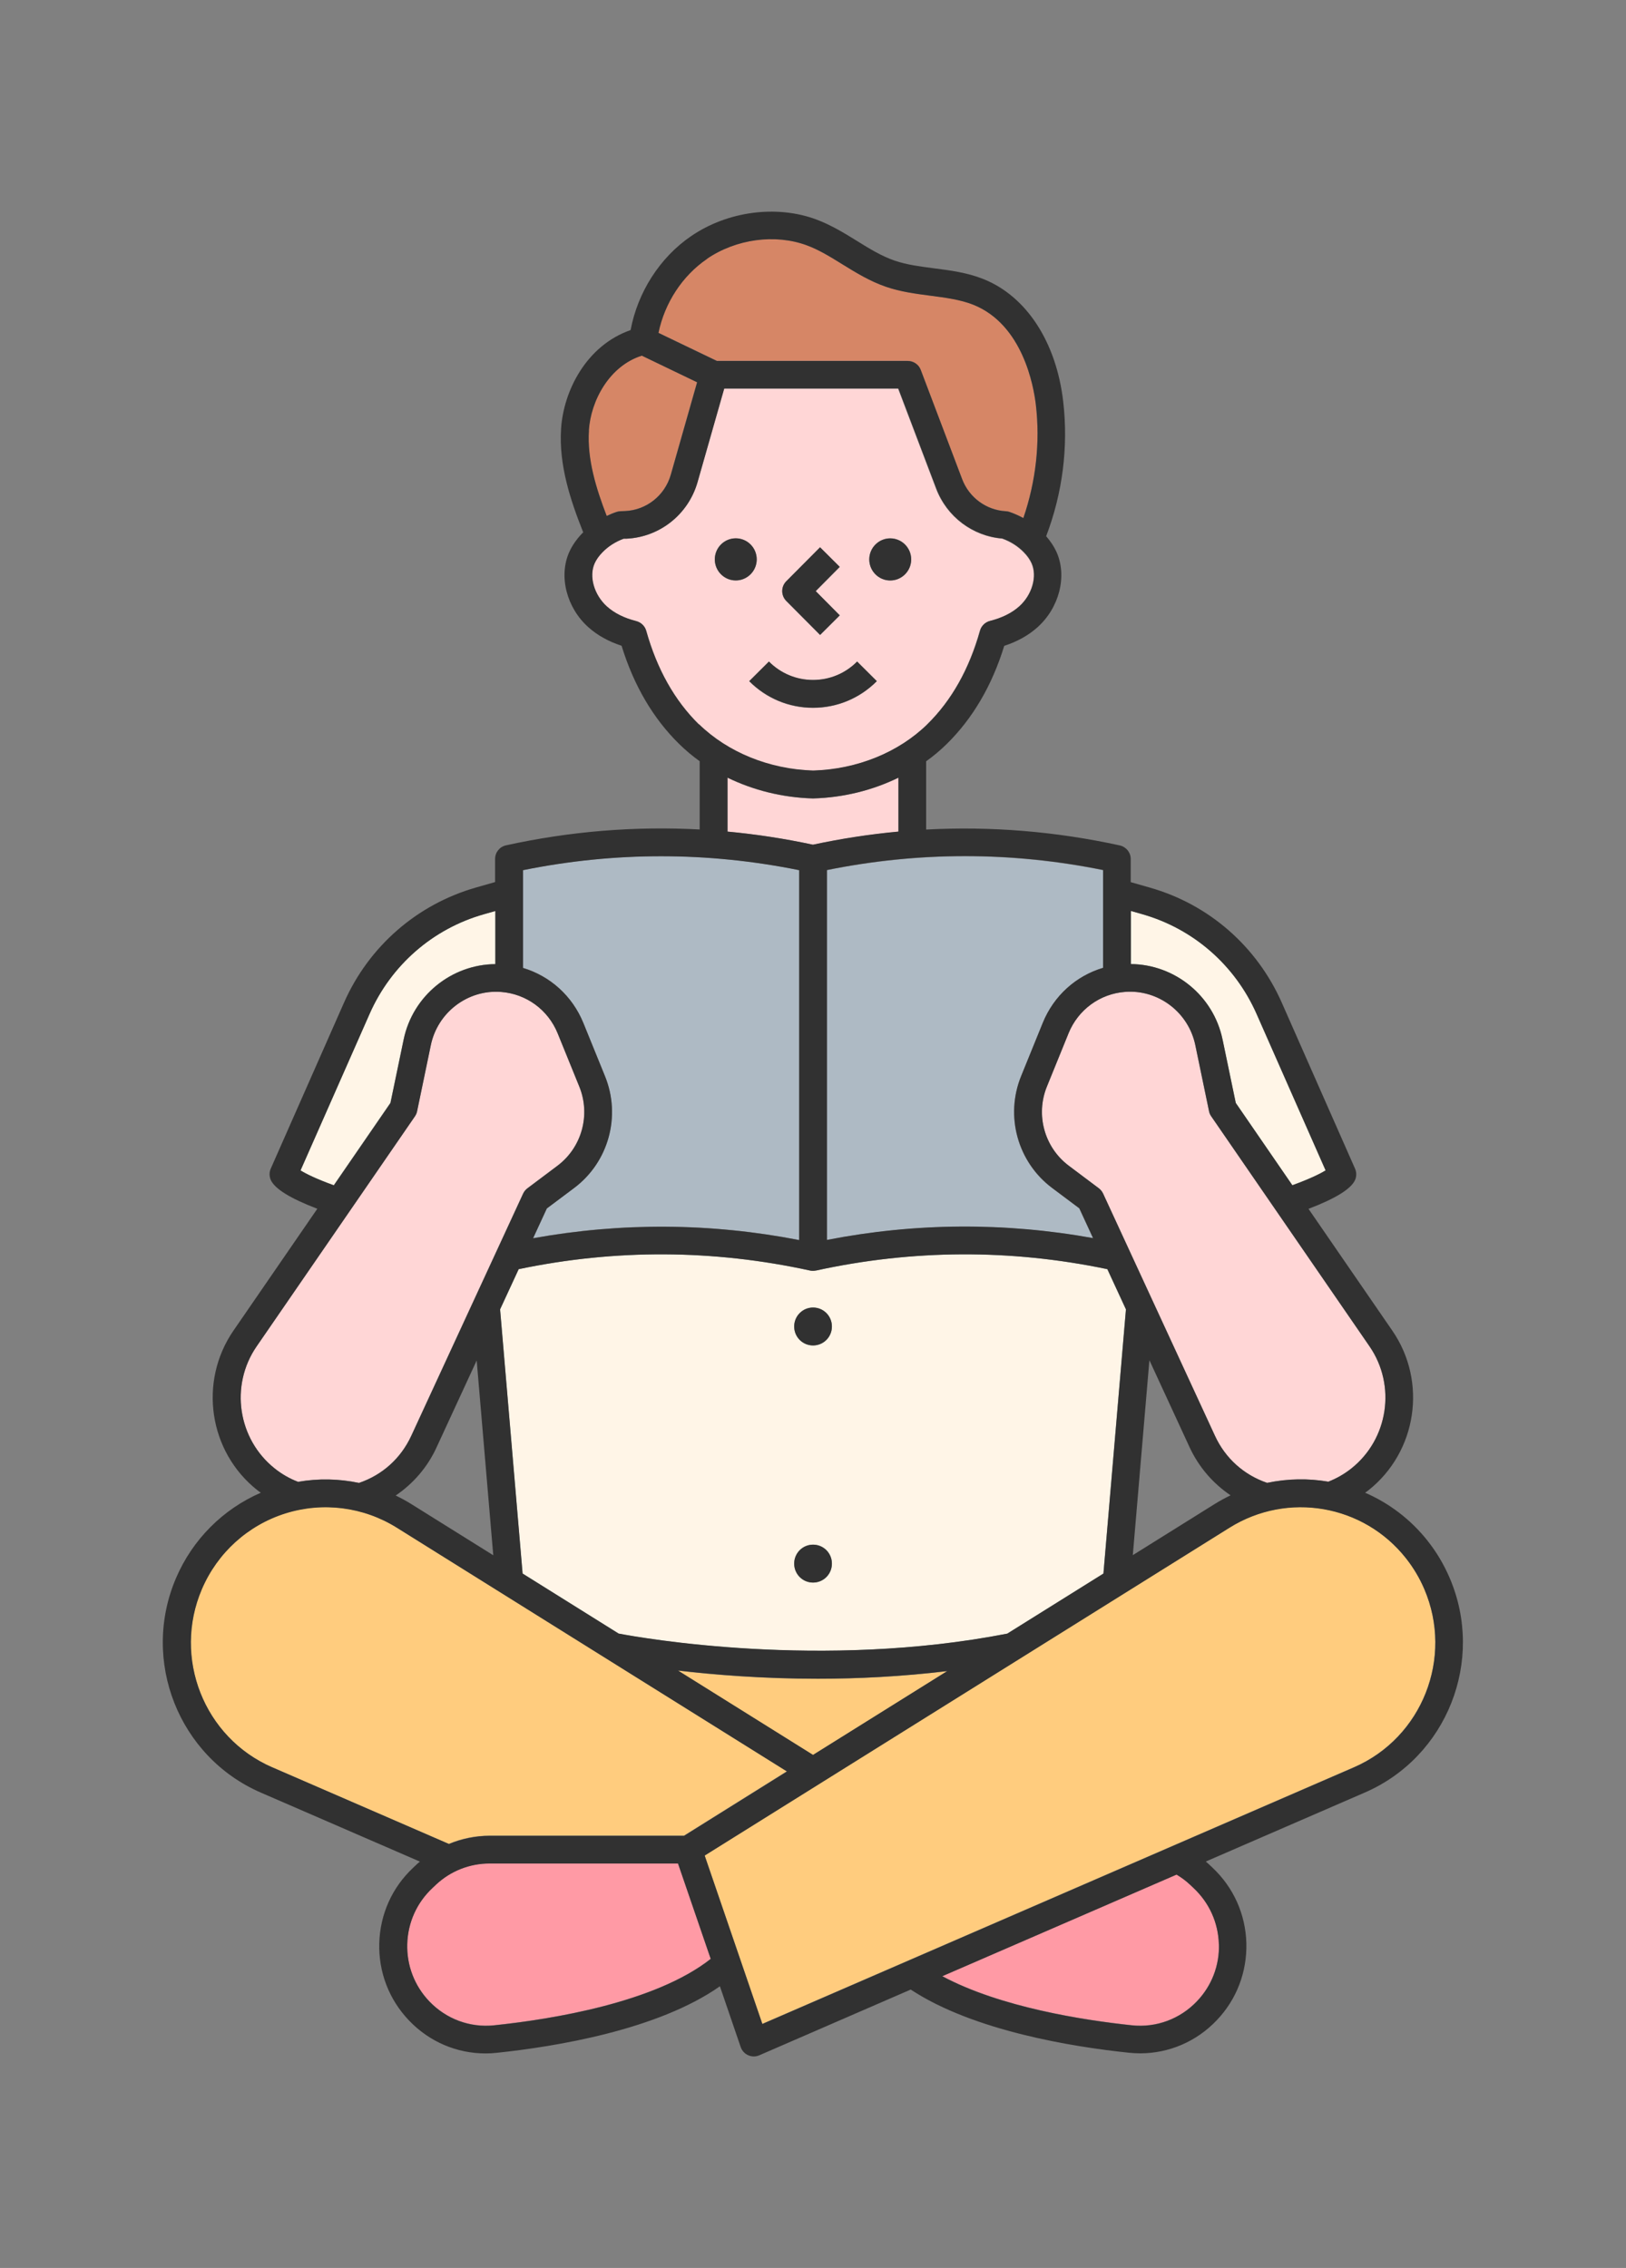 <?xml version="1.0" encoding="UTF-8"?><svg id="_圖層_2" xmlns="http://www.w3.org/2000/svg" viewBox="0 0 178.43 248.87"><rect x="0" y="0" width="178.43" height="248.87" fill="#808080" stroke="none"/><defs><style>.cls-1{fill:#ffd6d6;}.cls-2{fill:#aebac4;}.cls-3{fill:#ffcc7e;}.cls-4{fill:#fff5e7;}.cls-5{fill:#ff9aa5;}.cls-6{fill:#313131;}.cls-7{fill:none;}.cls-8{fill:#d68666;}</style></defs><g id="_圖層_6"><g><g><path class="cls-5" d="M53.74,204.47c-2.2,0-4.29,.83-5.9,2.33l-.39,.37c-1.71,1.6-2.69,3.79-2.76,6.14-.07,2.36,.79,4.59,2.42,6.29,1.86,1.95,4.46,2.91,7.13,2.63,6.37-.67,17.68-2.5,23.76-7.29l-3.59-10.47h-20.66Z"/><path class="cls-3" d="M53.74,201.43h21.31l11.29-7.06-42.83-26.76c-3.65-2.28-8.09-2.85-12.19-1.56-4.12,1.29-7.47,4.32-9.18,8.31-3.23,7.54,.23,16.31,7.72,19.56l19.38,8.41c1.41-.59,2.93-.9,4.49-.9Z"/><path class="cls-4" d="M42.84,121.03l1.45-6.97c1-4.81,5.24-8.23,10.06-8.27v-5.83l-1.27,.36c-5.6,1.6-10.16,5.58-12.53,10.93l-7.58,17.18c.58,.36,1.68,.91,3.65,1.63l6.21-9.03Z"/><path class="cls-1" d="M30.16,161.15c.78,.62,1.63,1.1,2.54,1.45,2.23-.39,4.5-.34,6.69,.12,2.56-.87,4.59-2.69,5.74-5.18l12.27-26.57c.11-.23,.27-.43,.47-.58l3.29-2.47c2.68-2.01,3.67-5.59,2.4-8.7l-2.37-5.83c-1.06-2.6-3.45-4.35-6.23-4.55-3.64-.27-6.94,2.24-7.69,5.84l-1.51,7.27c-.04,.2-.12,.39-.24,.55l-17.37,25.24c-2.95,4.29-2.07,10.18,2.01,13.41Z"/><path class="cls-2" d="M64.01,112.25l2.37,5.83c1.79,4.39,.39,9.45-3.39,12.28l-2.99,2.24-1.51,3.27c9.7-1.75,19.51-1.69,29.2,.2v-40.59c-10.06-2.04-20.25-2.04-30.31,0v10.72c2.97,.88,5.41,3.06,6.62,6.04Z"/><path class="cls-3" d="M154.28,170.98c-4.66-5.9-12.98-7.35-19.36-3.36l-57.6,35.98,6.33,18.48,64.92-28.16c7.49-3.25,10.95-12.02,7.72-19.56-.52-1.22-1.2-2.36-2.01-3.38Z"/><path class="cls-4" d="M121.08,172.67l2.47-28.99-2.04-4.41c-10.61-2.22-21.37-2.17-31.97,.15,0,0-.02,0-.03,0-.1,.02-.2,.03-.3,.03,0,0,0,0-.01,0,0,0-.02,0-.03,0-.1,0-.19-.01-.29-.03-10.61-2.32-21.36-2.37-31.97-.15l-2.04,4.41,2.47,28.99,10.56,6.6c2.46,.47,22.26,3.97,42.62,0l10.55-6.59Zm-31.86,.99c-1.14,0-2.07-.93-2.07-2.08s.92-2.08,2.07-2.08,2.07,.93,2.07,2.08-.92,2.08-2.07,2.08Zm0-26.02c-1.14,0-2.07-.93-2.07-2.08s.92-2.08,2.07-2.08,2.07,.93,2.07,2.08-.92,2.08-2.07,2.08Z"/><path class="cls-1" d="M101.74,79.49c2.66-2.61,4.6-6.06,5.78-10.27,.15-.53,.57-.93,1.1-1.07,1.31-.33,2.39-.86,3.2-1.59,1.42-1.27,2.01-3.31,1.36-4.75-.18-.4-.46-.8-.84-1.19-.64-.66-1.45-1.18-2.37-1.51-3.25-.27-6.08-2.4-7.25-5.47l-4.17-10.99h-19.1l-2.93,10.28c-1.01,3.53-4.13,6.02-7.79,6.19h-.31c-.91,.34-1.72,.86-2.35,1.52-.38,.39-.66,.79-.84,1.19-.65,1.44-.06,3.49,1.36,4.75,.82,.73,1.9,1.26,3.2,1.59,.53,.13,.95,.54,1.1,1.07,1.18,4.21,3.12,7.66,5.78,10.27,3.15,3.09,7.72,4.94,12.53,5.08,4.81-.14,9.37-2,12.53-5.08Zm-4.05-20.42c1.27,0,2.3,1.04,2.3,2.31s-1.03,2.31-2.3,2.31-2.3-1.04-2.3-2.31,1.03-2.31,2.3-2.31Zm-11.41,4.73l3.71-3.73,2.16,2.15-2.64,2.66,2.64,2.66-2.16,2.15-3.71-3.73c-.59-.59-.59-1.55,0-2.15Zm-7.84-2.41c0-1.28,1.03-2.31,2.3-2.31s2.3,1.04,2.3,2.31-1.03,2.31-2.3,2.31-2.3-1.04-2.3-2.31Zm5.93,11.22c1.29,1.3,3.01,2.02,4.84,2.02s3.55-.72,4.84-2.02l2.16,2.15c-1.87,1.88-4.36,2.92-7,2.92s-5.13-1.04-7-2.92l2.16-2.15Z"/><path class="cls-3" d="M74.39,183.32l14.82,9.26,14.73-9.2c-4.98,.6-9.8,.84-14.2,.84-6.08,0-11.4-.43-15.36-.9Z"/><path class="cls-4" d="M134.15,114.06l1.45,6.97,6.21,9.03c1.97-.71,3.07-1.27,3.65-1.63l-7.58-17.18c-2.36-5.35-6.93-9.34-12.53-10.93l-1.27-.36v5.83c4.82,.04,9.06,3.47,10.06,8.27Z"/><path class="cls-1" d="M117.25,113.39l-2.37,5.83c-1.27,3.11-.28,6.69,2.4,8.7l3.29,2.47c.2,.15,.36,.35,.47,.58l12.27,26.57c1.15,2.48,3.18,4.3,5.73,5.18,2.23-.47,4.51-.51,6.72-.13,.9-.35,1.74-.83,2.51-1.44,4.08-3.23,4.96-9.12,2.01-13.41l-17.37-25.24c-.11-.17-.2-.35-.24-.55l-1.51-7.27c-.75-3.6-4.05-6.1-7.69-5.84-2.78,.21-5.17,1.95-6.23,4.55Z"/><path class="cls-8" d="M99.61,39.6c.63,0,1.2,.39,1.42,.98l4.54,11.98c.77,2.02,2.65,3.41,4.79,3.53,.13,0,.26,.03,.39,.07,.54,.18,1.05,.41,1.54,.68,1.38-4.01,1.86-8.26,1.37-12.45-.24-2.02-1.43-8.79-6.87-10.96-1.42-.57-3.01-.77-4.7-.99-1.6-.21-3.25-.42-4.85-.97-1.78-.6-3.31-1.55-4.8-2.47-1.32-.81-2.57-1.58-3.92-2.09-3.46-1.28-7.76-.7-10.96,1.49-2.7,1.85-4.64,4.83-5.32,8.11l6.41,3.08h20.95Z"/><path class="cls-8" d="M67.68,56.16c.13-.04,.27-.07,.4-.07l.52-.02c2.34-.11,4.35-1.71,5-3.98l2.89-10.15-6.07-2.92c-3.54,1.13-5.6,4.9-5.81,8.2-.2,3.15,.8,6.38,1.95,9.38,.36-.17,.73-.32,1.11-.45Z"/><path class="cls-1" d="M98.6,91.26v-5.92c-2.84,1.38-6.04,2.18-9.34,2.28-.01,0-.03,0-.04,0s-.03,0-.04,0c-3.3-.09-6.51-.89-9.34-2.28v5.92c3.14,.29,6.27,.77,9.39,1.44,3.12-.67,6.25-1.15,9.39-1.44Z"/><path class="cls-2" d="M90.74,136.07c9.7-1.89,19.5-1.95,29.2-.2l-1.51-3.27-2.99-2.24c-3.79-2.84-5.18-7.89-3.39-12.28l2.37-5.83c1.21-2.97,3.65-5.15,6.62-6.04v-10.72c-10.06-2.04-20.25-2.04-30.31,0v40.59Z"/><path class="cls-5" d="M130.6,206.81c-.46-.43-.96-.8-1.49-1.12l-25.71,11.15c6.38,3.42,15.54,4.84,20.81,5.39,2.66,.28,5.26-.68,7.13-2.63,1.62-1.7,2.48-3.93,2.42-6.29-.07-2.36-1.05-4.54-2.76-6.14l-.39-.37Z"/><path class="cls-6" d="M96.22,74.74l-2.16-2.15c-1.29,1.3-3.01,2.02-4.84,2.02s-3.55-.72-4.84-2.02l-2.16,2.15c1.87,1.88,4.36,2.92,7,2.92s5.13-1.04,7-2.92Z"/><path class="cls-6" d="M89.99,69.67l2.16-2.15-2.64-2.66,2.64-2.66-2.16-2.15-3.71,3.73c-.59,.59-.59,1.55,0,2.15l3.71,3.73Z"/><path class="cls-6" d="M83.04,61.38c0-1.28-1.03-2.31-2.3-2.31s-2.3,1.04-2.3,2.31,1.03,2.31,2.3,2.31,2.3-1.04,2.3-2.31Z"/><path class="cls-6" d="M97.69,63.7c1.27,0,2.3-1.04,2.3-2.31s-1.03-2.31-2.3-2.31-2.3,1.04-2.3,2.31,1.03,2.31,2.3,2.31Z"/><path class="cls-6" d="M156.67,169.09c-1.88-2.38-4.26-4.16-6.87-5.29,.12-.09,.25-.17,.36-.26,5.33-4.22,6.49-11.91,2.63-17.52l-9.2-13.37c2.96-1.13,4.68-2.19,5.11-3.17,.17-.39,.17-.84,0-1.23l-8.04-18.22c-2.73-6.18-8-10.79-14.48-12.63l-2.1-.6v-2.54c0-.72-.5-1.33-1.2-1.49-7.05-1.54-14.15-2.12-21.25-1.74v-7.49c.79-.57,1.54-1.19,2.23-1.87,2.87-2.81,5-6.44,6.34-10.8,1.42-.46,2.64-1.14,3.63-2.02,2.41-2.15,3.3-5.62,2.11-8.27-.27-.6-.66-1.19-1.14-1.74,1.8-4.72,2.45-9.8,1.87-14.79-.76-6.53-4.04-11.55-8.76-13.43-1.78-.71-3.63-.95-5.43-1.18-1.52-.2-2.95-.38-4.27-.83-1.45-.49-2.78-1.31-4.18-2.18-1.39-.86-2.83-1.74-4.46-2.35-4.36-1.62-9.75-.9-13.73,1.83-3.43,2.34-5.86,6.15-6.64,10.31-4.86,1.69-7.36,6.67-7.63,10.82-.26,4.02,1.04,7.88,2.43,11.38-.04,.04-.08,.07-.11,.1-.62,.65-1.1,1.34-1.42,2.05-1.19,2.65-.3,6.13,2.11,8.27,1,.89,2.22,1.56,3.63,2.02,1.34,4.36,3.47,7.99,6.34,10.8,.69,.67,1.43,1.3,2.23,1.87v7.49c-7.09-.38-14.2,.19-21.25,1.74-.7,.15-1.2,.77-1.2,1.49v2.54l-2.1,.6c-6.47,1.85-11.75,6.45-14.48,12.63l-8.04,18.22c-.17,.39-.17,.84,0,1.23,.43,.98,2.15,2.04,5.11,3.17l-9.2,13.37c-3.86,5.61-2.71,13.31,2.63,17.52,.12,.1,.25,.18,.37,.27-4.15,1.8-7.49,5.13-9.3,9.36-3.89,9.07,.29,19.64,9.31,23.55l17.45,7.57c-.12,.1-.24,.19-.35,.3l-.39,.37c-2.31,2.16-3.63,5.1-3.72,8.28-.09,3.17,1.07,6.19,3.26,8.48,2.23,2.34,5.24,3.62,8.41,3.62,.41,0,.82-.02,1.24-.07,6.42-.68,17.64-2.5,24.47-7.3l2.28,6.67c.14,.4,.44,.73,.83,.9,.2,.09,.41,.13,.61,.13s.41-.04,.61-.13l16.61-7.21c6.9,4.55,17.86,6.3,23.92,6.93,.41,.04,.83,.07,1.24,.07,3.17,0,6.18-1.28,8.41-3.62,2.19-2.29,3.34-5.3,3.26-8.48-.09-3.17-1.41-6.11-3.72-8.28l-.39-.37c-.11-.1-.23-.2-.34-.3l17.45-7.57c9.02-3.91,13.2-14.48,9.31-23.55-.63-1.47-1.44-2.84-2.42-4.07Zm-31.31-68.77c5.6,1.6,10.16,5.58,12.53,10.93l7.58,17.18c-.58,.36-1.68,.91-3.65,1.63l-6.21-9.03-1.45-6.97c-1-4.81-5.24-8.23-10.06-8.27v-5.83s1.27,.36,1.27,.36Zm-1.88,8.52c3.64-.27,6.94,2.24,7.69,5.84l1.51,7.27c.04,.2,.12,.39,.24,.55l17.37,25.24c2.95,4.29,2.07,10.18-2.01,13.41-.77,.61-1.62,1.09-2.51,1.44-2.21-.38-4.49-.34-6.72,.13-2.55-.87-4.59-2.69-5.73-5.18l-12.27-26.57c-.11-.23-.27-.43-.47-.58l-3.29-2.47c-2.68-2.01-3.67-5.59-2.4-8.7l2.37-5.83c1.06-2.6,3.45-4.35,6.23-4.55Zm11.55,55.25c-.58,.28-1.16,.59-1.72,.94l-9,5.62,1.82-21.39,4.41,9.55c1,2.16,2.56,3.97,4.49,5.27Zm-67.12,15.18l-10.56-6.6-2.47-28.99,2.04-4.41c10.61-2.22,21.37-2.17,31.97,.15,.09,.02,.19,.03,.29,.03,0,0,.02,0,.03,0,0,0,0,0,.01,0,.1,0,.2-.01,.3-.03,0,0,.02,0,.03,0,10.61-2.32,21.36-2.37,31.97-.15l2.04,4.41-2.47,28.99-10.55,6.59c-20.35,3.97-40.15,.47-42.62,0Zm36.04,4.1l-14.73,9.2-14.82-9.26c3.96,.46,9.27,.9,15.36,.9,4.41,0,9.22-.24,14.2-.84Zm-24.12-92.12v-5.92c2.84,1.38,6.04,2.18,9.34,2.28,.01,0,.03,0,.04,0s.03,0,.04,0c3.3-.09,6.51-.89,9.34-2.28v5.92c-3.14,.29-6.27,.77-9.39,1.44-3.12-.67-6.25-1.15-9.39-1.44Zm41.22,4.23v10.72c-2.97,.88-5.41,3.06-6.62,6.04l-2.37,5.83c-1.79,4.39-.39,9.44,3.39,12.28l2.99,2.24,1.51,3.27c-9.7-1.75-19.51-1.69-29.2,.2v-40.59c10.06-2.04,20.25-2.04,30.31,0ZM77.57,28.41c3.2-2.19,7.5-2.77,10.96-1.49,1.36,.5,2.6,1.27,3.92,2.09,1.49,.92,3.02,1.86,4.8,2.47,1.6,.55,3.26,.76,4.85,.97,1.68,.22,3.28,.43,4.7,.99,5.44,2.17,6.63,8.94,6.87,10.96,.49,4.18,0,8.44-1.37,12.45-.49-.26-1-.5-1.54-.68-.13-.04-.26-.07-.39-.07-2.15-.12-4.03-1.51-4.79-3.53l-4.54-11.98c-.22-.59-.79-.98-1.42-.98h-20.95l-6.41-3.08c.68-3.29,2.62-6.27,5.32-8.11Zm-12.95,18.82c.22-3.3,2.27-7.08,5.81-8.2l6.07,2.92-2.89,10.15c-.65,2.27-2.66,3.87-5,3.98l-.52,.02c-.14,0-.27,.03-.4,.07-.38,.12-.75,.28-1.11,.45-1.16-3.01-2.16-6.23-1.95-9.38Zm12.08,32.26c-2.66-2.61-4.6-6.06-5.78-10.27-.15-.53-.57-.93-1.1-1.07-1.31-.33-2.38-.86-3.2-1.59-1.42-1.27-2.01-3.31-1.36-4.75,.18-.4,.46-.8,.84-1.19,.63-.66,1.44-1.18,2.35-1.51h.31c3.65-.18,6.78-2.67,7.79-6.2l2.93-10.28h19.1l4.17,10.99c1.17,3.08,4,5.21,7.25,5.47,.92,.33,1.73,.85,2.37,1.51,.38,.39,.66,.79,.84,1.19,.65,1.44,.06,3.49-1.36,4.75-.82,.73-1.9,1.26-3.2,1.59-.53,.13-.95,.54-1.1,1.07-1.18,4.21-3.12,7.66-5.78,10.27-3.15,3.09-7.72,4.94-12.53,5.08-4.81-.14-9.37-2-12.53-5.08Zm-19.31,16c10.06-2.04,20.25-2.04,30.31,0v40.59c-9.7-1.89-19.5-1.95-29.2-.2l1.51-3.27,2.99-2.24c3.79-2.84,5.18-7.89,3.39-12.28l-2.37-5.83c-1.21-2.97-3.65-5.15-6.62-6.04v-10.72Zm-24.41,32.95l7.58-17.18c2.36-5.35,6.93-9.34,12.53-10.93l1.27-.36v5.83c-4.82,.04-9.06,3.47-10.06,8.27l-1.45,6.97-6.21,9.03c-1.97-.71-3.07-1.27-3.65-1.63Zm-4.82,19.31l17.37-25.24c.11-.17,.2-.35,.24-.55l1.51-7.27c.75-3.6,4.05-6.11,7.69-5.84,2.78,.21,5.17,1.95,6.23,4.55l2.37,5.83c1.27,3.11,.28,6.69-2.4,8.7l-3.29,2.47c-.2,.15-.36,.35-.47,.58l-12.27,26.57c-1.15,2.49-3.18,4.31-5.74,5.18-2.19-.46-4.46-.51-6.69-.12-.91-.35-1.76-.83-2.54-1.45-4.08-3.23-4.96-9.12-2.01-13.41Zm25.98,22.92l-9-5.62c-.56-.35-1.13-.66-1.72-.94,1.92-1.3,3.49-3.11,4.48-5.27l4.41-9.55,1.82,21.39Zm-24.26,23.27c-7.49-3.25-10.95-12.02-7.72-19.56,1.71-3.99,5.06-7.02,9.18-8.31,4.1-1.28,8.54-.71,12.19,1.56l42.83,26.76-11.29,7.06h-21.31c-1.56,0-3.08,.32-4.49,.9l-19.38-8.41Zm24.36,28.31c-2.67,.28-5.26-.68-7.13-2.63-1.62-1.7-2.48-3.93-2.42-6.29,.07-2.36,1.05-4.54,2.76-6.14l.39-.37c1.61-1.51,3.7-2.33,5.9-2.33h20.66l3.59,10.47c-6.08,4.79-17.39,6.62-23.76,7.29Zm79.52-8.92c.07,2.36-.79,4.59-2.42,6.29-1.86,1.95-4.47,2.91-7.13,2.63-5.28-.56-14.43-1.97-20.81-5.39l25.71-11.15c.54,.32,1.04,.69,1.49,1.12l.39,.37c1.71,1.61,2.69,3.79,2.76,6.14Zm14.82-19.39l-64.92,28.16-6.33-18.48,57.6-35.98c6.38-3.98,14.7-2.54,19.36,3.36,.81,1.03,1.49,2.16,2.01,3.38,3.23,7.54-.23,16.31-7.72,19.56Z"/><path class="cls-6" d="M89.22,143.48c-1.14,0-2.07,.93-2.07,2.08s.92,2.08,2.07,2.08,2.07-.93,2.07-2.08-.92-2.08-2.07-2.08Z"/><path class="cls-6" d="M89.22,169.5c-1.14,0-2.07,.93-2.07,2.08s.92,2.08,2.07,2.08,2.07-.93,2.07-2.08-.92-2.08-2.07-2.08Z"/></g><rect class="cls-7" width="178.43" height="248.87"/></g></g></svg>